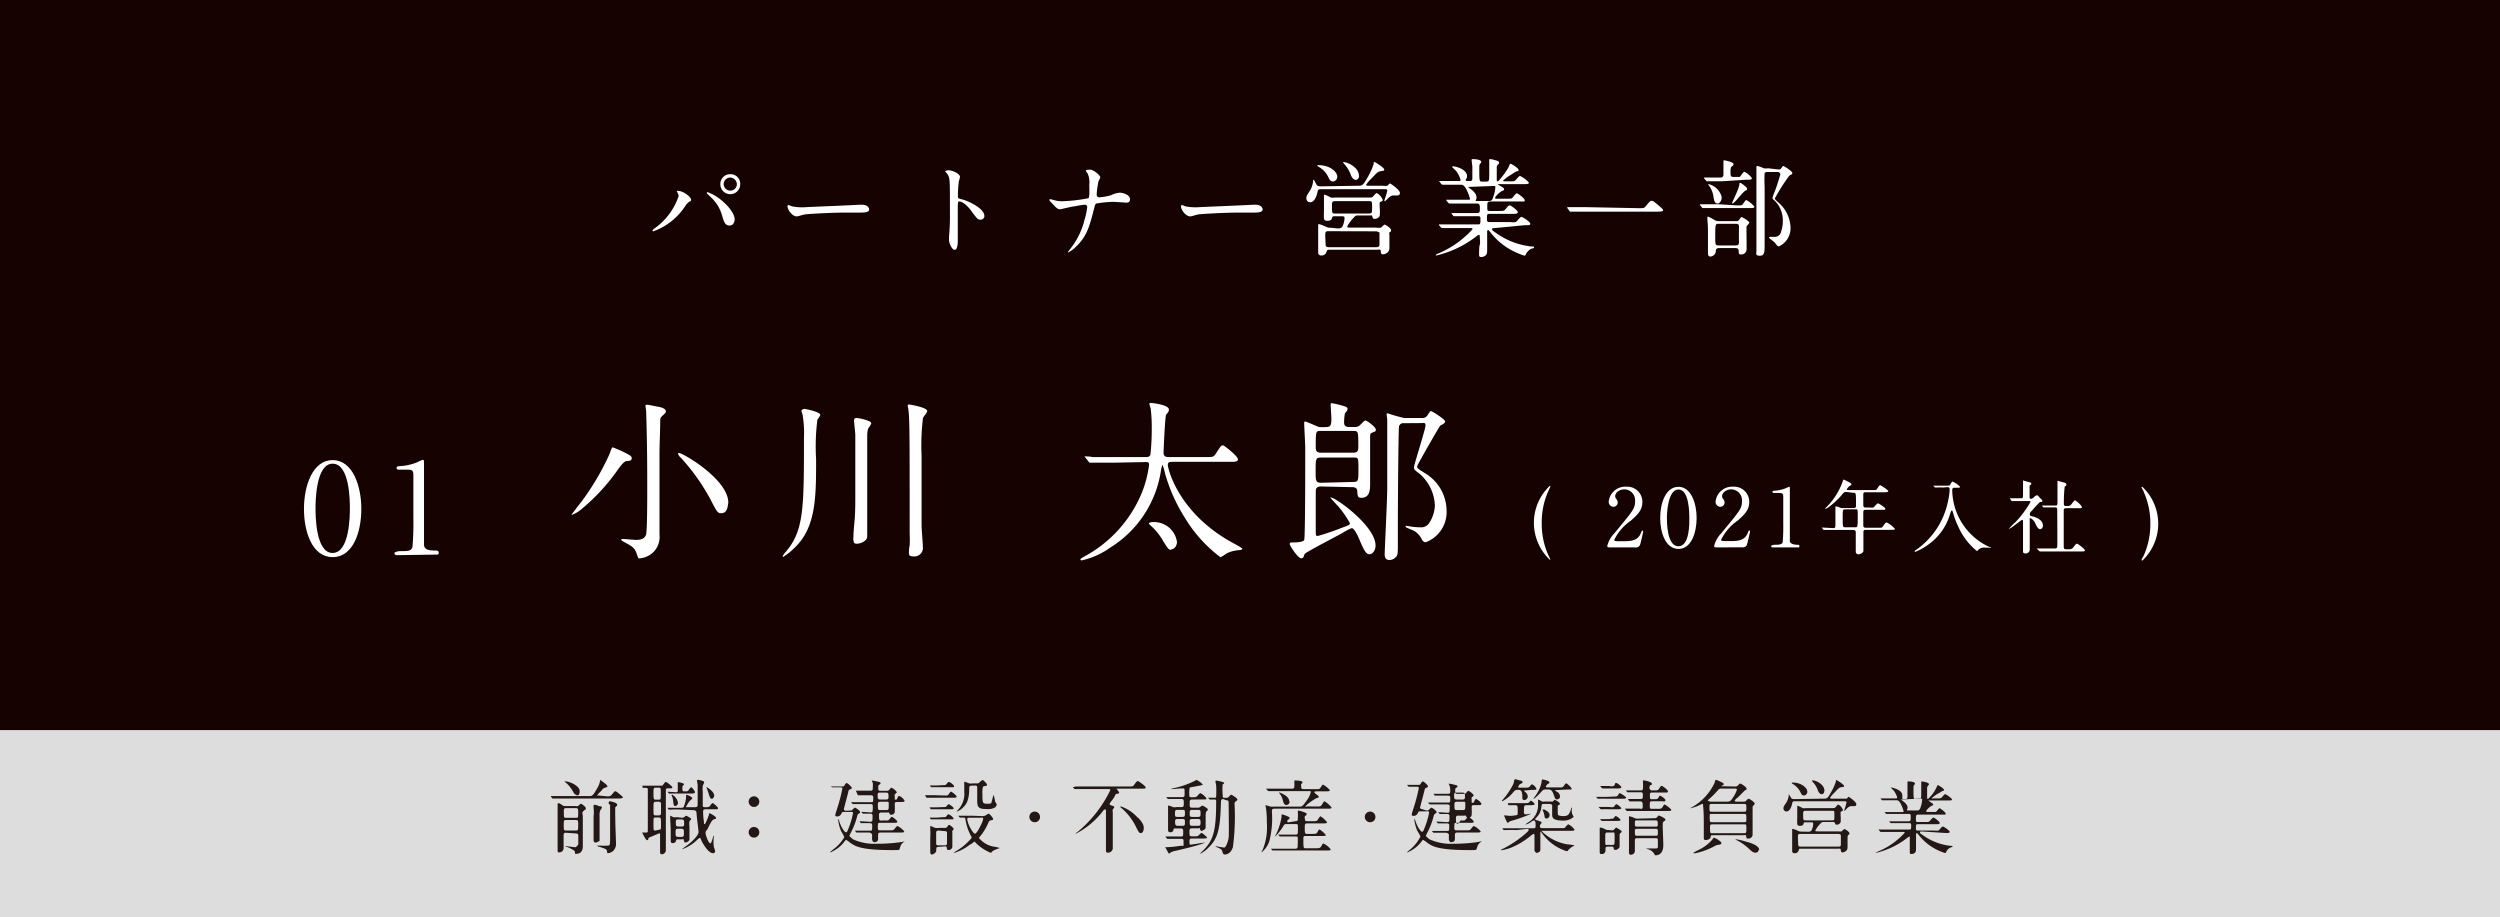 <svg xmlns="http://www.w3.org/2000/svg" viewBox="0 0 216.15 79.29"><rect x="0" y="0" width="216.15" height="79.29" fill="#808080" stroke="none"/><defs><style>.cls-1{fill:#150201;}.cls-2{fill:#ddd;}.cls-3{fill:#fff;}.cls-4{fill:#231815;}</style></defs><g id="レイヤー_2" data-name="レイヤー 2"><g id="レイアウト"><rect class="cls-1" width="216.15" height="63.13"/><rect class="cls-2" y="63.13" width="216.15" height="16.16"/><path class="cls-3" d="M58.58,16.68c0-.08-.06-.1-.06-.13s0-.05.08-.05c.48,0,1.15.53,1.15.76,0,.08,0,.11-.17.19a1.35,1.35,0,0,0-.37.42A5.54,5.54,0,0,1,56.49,20a.08.08,0,0,1-.08-.06s0-.07.26-.25a5.61,5.61,0,0,0,2-2.72A.42.42,0,0,0,58.58,16.68Zm2.59-.07a3.91,3.91,0,0,1,.9.47c.64.44,1.45,1.29,1.45,1.89,0,.14-.07.53-.45.53s-.48-.33-.62-.8a3.39,3.39,0,0,0-.94-1.6c-.06-.06-.4-.38-.4-.4S61.12,16.61,61.17,16.61ZM64,15.93a.86.86,0,1,1-1.72,0,.85.85,0,0,1,.87-.87A.83.83,0,0,1,64,15.93Zm-1.43,0a.57.57,0,0,0,.59.55.56.56,0,0,0,.55-.56.6.6,0,0,0-.58-.57A.58.58,0,0,0,62.57,16Z"/><path class="cls-3" d="M74.32,17.7h.2c.55,0,.63.34.63.4,0,.25-.37.28-.75.28l-1.29,0c-1.24,0-3.3.12-3.52.16s-.59.17-.7.17c-.39,0-.8-.56-.8-.87,0,0,0-.11.07-.11s.26.1.31.11a4.56,4.56,0,0,0,1.09.08C69.86,17.89,73,17.78,74.32,17.7Z"/><path class="cls-3" d="M82,14.72c.33,0,1,.29,1,.58a2.66,2.66,0,0,1-.1.38,10.36,10.36,0,0,0-.08,1.25c0,.2,0,.22.29.29.55.12,2,.78,2,1.46a.31.31,0,0,1-.33.31c-.22,0-.25,0-.85-.82-.25-.33-.68-.75-1-.75-.09,0-.12,0-.12.66,0,1,0,1.43,0,2.24,0,.1,0,.33,0,.46s0,.82-.26.82-.5-.61-.5-.84c0,0,0-.23,0-.27a19.26,19.26,0,0,0,.08-2.08c0-2.58,0-2.87-.11-3.15a1,1,0,0,0-.3-.42l0,0C81.76,14.72,82,14.72,82,14.72Z"/><path class="cls-3" d="M93.78,17.7a7,7,0,0,0-.86.14c-.2,0-1.19.25-1.22.25-.22,0-.27,0-.72-.49-.23-.23-.25-.26-.25-.32a.06.06,0,0,1,.06-.06,2.83,2.83,0,0,1,.37.09,2.38,2.38,0,0,0,.68.09,14.11,14.11,0,0,0,2.2-.25c.11,0,.12-.13.14-.31s0-.67,0-.9a1.82,1.82,0,0,0-.14-.93,1.07,1.07,0,0,1-.16-.27c0-.07.3-.07.39-.07.27,0,.86.48.86.67a2,2,0,0,1-.15.33,6.82,6.82,0,0,0-.16,1.13c0,.17.06.26.24.26a5,5,0,0,0,1-.18,1.93,1.93,0,0,1,.76-.22c.24,0,.88.16.88.57s-.47.27-.63.27l-.8-.05a9.83,9.83,0,0,0-1.44.14c-.1,0-.16.11-.21.35-.42,1.64-.64,2.5-1.62,3.42a2.54,2.54,0,0,1-.67.48,0,0,0,0,1,0-.05s.28-.36.45-.6a6.52,6.52,0,0,0,1-2.23A5.78,5.78,0,0,0,94,17.91C94,17.78,93.93,17.7,93.78,17.7Z"/><path class="cls-3" d="M108.34,17.7h.2c.55,0,.63.34.63.4,0,.25-.37.28-.75.28l-1.29,0c-1.24,0-3.3.12-3.52.16s-.59.17-.7.17c-.39,0-.8-.56-.8-.87,0,0,0-.11.07-.11s.26.1.31.11a4.56,4.56,0,0,0,1.09.08C103.88,17.89,107,17.78,108.34,17.7Z"/><path class="cls-3" d="M117.37,16.06c.4,0,.46,0,.86-.7a6.18,6.18,0,0,0,.54-1.19c0-.15,0-.17.06-.17s.85.51.85.65-.07.1-.29.15-.23,0-.78.6a2.88,2.88,0,0,0-.49.57c0,.09.08.09.23.09h1.21a1.35,1.35,0,0,0,.39,0s.19-.2.23-.2.86.55.86.83a.21.21,0,0,1-.24.21l-.28,0c-.13,0-.28,0-.58.32-.15.15-.18.17-.24.17s0,0,0-.06.24-.7.24-.84-.05-.13-.33-.13h-5.28c-.33,0-.37,0-.42.24-.12.61-.39.89-.62.89a.33.33,0,0,1-.34-.36c0-.13,0-.18.31-.65a1.9,1.9,0,0,0,.27-.82c0-.08,0-.11.05-.11s.22.39.27.45.09.11.42.11Zm-1.73,3.69c.2,0,.34,0,.45-.21a2,2,0,0,0,.16-.68c0-.16-.07-.16-.3-.16h-.54c-.19,0-.2,0-.26.2s-.34.19-.4.19-.26,0-.28-.2,0-.57,0-.68,0-.71,0-1c0,0,0-.24,0-.28s0-.1.07-.1a4.22,4.22,0,0,1,.53.25,1,1,0,0,0,.33,0h2.8c.38,0,.41,0,.48-.06s.27-.33.35-.33a1.12,1.12,0,0,1,.52.59c0,.07,0,.1-.16.16s-.1.11-.1.52a3.71,3.71,0,0,1,0,.7.45.45,0,0,1-.42.26c-.14,0-.16,0-.21-.18s-.12-.11-.21-.11h-1a.39.39,0,0,0-.38.16,3.23,3.23,0,0,0-.59.79c0,.1.12.1.25.1h2.25a1.52,1.52,0,0,0,.43,0s.25-.26.31-.26.55.3.55.47,0,.1-.14.2a.47.47,0,0,0,0,.24c0,.14,0,.86,0,1s0,.34-.13.46a.64.64,0,0,1-.42.2c-.18,0-.19-.11-.2-.29s-.14-.11-.23-.11h-4.23c-.16,0-.19.06-.23.19a.44.44,0,0,1-.45.31.25.25,0,0,1-.27-.29c0-.06,0-1.17,0-1.39s0-.76,0-.9,0-.13.08-.13a3,3,0,0,1,.6.23.75.75,0,0,0,.41.08ZM114,14.28c1,0,1.62.58,1.62,1a.4.4,0,0,1-.39.41c-.2,0-.29-.19-.37-.35a2,2,0,0,0-.77-.87c-.19-.12-.21-.13-.19-.17S113.94,14.28,114,14.28Zm.86,5.71c-.11,0-.19,0-.25.09s0,.86,0,1,0,.29.26.29H119c.24,0,.27-.11.27-.26s0-1,0-1S119.09,20,119,20Zm.59-2.6c-.12,0-.29,0-.29.26,0,.81,0,.81.27.81h2.93c.27,0,.27-.07.27-.56s0-.51-.29-.51Zm2.06-2.21c0,.23-.13.37-.31.37s-.35-.26-.4-.41a2.8,2.8,0,0,0-.55-.93.77.77,0,0,1-.14-.19s.06,0,.08,0C116.46,14,117.49,14.46,117.49,15.18Z"/><path class="cls-3" d="M129.24,19.72c-.13,0-.23,0-.23.09s0,.1.32.32a6.46,6.46,0,0,0,3.06,1.18c.21,0,.24,0,.24.08s0,.07-.19.1a1,1,0,0,0-.49.45.35.35,0,0,1-.11.17,2.08,2.08,0,0,1-.44-.15,5.79,5.79,0,0,1-2.48-1.8c-.21-.25-.22-.27-.26-.27s-.08.08-.08.11,0,.31,0,.36,0,1,0,1.19,0,.39-.09.49a.56.56,0,0,1-.41.18c-.11,0-.2,0-.2-.22,0,0,0-.69.06-.83s0-.52,0-.76c0,0,0-.11-.08-.11a.8.8,0,0,0-.21.13,9,9,0,0,1-3.46,1.66s-.06,0-.06-.05a.72.72,0,0,1,.19-.11,8.32,8.32,0,0,0,3-2.12c0-.09-.09-.09-.16-.09H126c-.3,0-.86,0-1.09,0l-.25,0s0,0-.08-.06l-.17-.2,0-.06s0,0,0,0l.4,0,1.24,0h1.77c.18,0,.18-.08.18-.51,0-.1,0-.2-.22-.2H126l-.24,0s0,0-.08,0l-.18-.22s0,0,0-.05,0,0,0,0l.39,0,1.24,0h.56c.26,0,.26-.1.26-.44,0-.19,0-.38-.23-.38h-1.09c-.21,0-.83,0-1.14,0l-.19,0s0,0-.08-.06l-.17-.21,0-.06s0,0,0,0l.39,0c.27,0,.73,0,1.24,0H127s.1,0,.1-.07a3.68,3.68,0,0,0-.37-.92c-.18-.3-.3-.31-.47-.31h-.22c-.36,0-1,0-1.14,0l-.2,0s0,0-.07-.05l-.18-.21,0-.06s0,0,0,0l.4,0c.26,0,.73,0,1.24,0,.14,0,.19,0,.19-.11a2.44,2.44,0,0,0-.36-.73c-.05-.06-.37-.36-.37-.36a.09.09,0,0,1,.09-.07c.23,0,1.2.26,1.2.85a.48.48,0,0,1-.06.22c-.05.08-.05.09-.05.13s.07.07.1.07h.27c.2,0,.2-.16.2-.24s0-.8,0-1c0-.08-.06-.46-.06-.55s0-.1.09-.1.74,0,.74.25a.28.28,0,0,1-.09.14c-.06.07-.08.15-.08.35,0,1.2,0,1.2.27,1.2h.33c.26,0,.26-.07.26-.77,0-.25,0-.7,0-.86a1.36,1.36,0,0,1,0-.2c0-.07,0-.12.08-.12a4,4,0,0,1,.63.16c.05,0,.14.08.14.16s0,.06-.1.16a.38.38,0,0,0-.1.32c0,.51,0,.56,0,1,0,.06,0,.13.09.13s.81-.94.95-1.27.11-.25.16-.25.68.36.68.53,0,.06-.21.14a3.44,3.44,0,0,0-.36.23,4,4,0,0,0-.78.57s.07.05.11.05h.44c.34,0,.43,0,.52-.08s.33-.39.41-.39a2.37,2.37,0,0,1,.77.58c0,.13-.18.13-.48.13H129.6s-.09,0-.09,0,0,.05.19.15.34.19.34.28,0,.09-.17.16-.6.47-.6.59.11.08.17.08h.81c.37,0,.42,0,.49-.06s.31-.41.4-.41.69.45.69.6-.05.11-.46.11h-2.51c-.27,0-.27.11-.27.46s0,.36.25.36h.75c.39,0,.44,0,.56-.14.26-.31.29-.34.39-.34s.69.44.69.58-.16.15-.45.15h-2c-.22,0-.22.07-.22.48,0,.11,0,.23.21.23h1.83a1.52,1.52,0,0,0,.44,0c.08,0,.39-.45.5-.45s.77.44.77.59-.18.13-.48.13ZM127,16.16s-.08,0-.08,0,.16.14.19.15c.44.32.55.56.55.76a.56.56,0,0,1-.06.23.19.19,0,0,0,0,.08s.06,0,.1,0h1c.26,0,.32-.07.41-.37a2.94,2.94,0,0,0,.18-.82c0-.09,0-.11-.19-.11Z"/><path class="cls-3" d="M141.7,18c.41,0,.45,0,.58-.15.36-.45.4-.49.52-.49s.14,0,.77.55c.15.13.22.19.22.26s0,.13-.5.13H137.1c-.76,0-1,0-1.13,0l-.19,0s-.06,0-.08-.06l-.19-.25s0-.06,0-.08,0,0,0,0l.38,0c.28,0,1,0,1.25,0Z"/><path class="cls-3" d="M150.17,17.76c.4,0,.45,0,.54-.14.2-.29.22-.32.28-.32a2.4,2.4,0,0,1,.7.57c0,.12-.17.12-.49.12h-2.65c-.79,0-1.05,0-1.14,0l-.19,0s-.05,0-.08-.07l-.17-.2s0-.05,0-.06a0,0,0,0,1,0,0l.4,0c.44,0,.81,0,1.23,0Zm-1.26-2.09c-.78,0-1,0-1.14,0h-.19s-.05,0-.08-.06l-.17-.2,0-.06s0,0,0,0l.41,0,1,0c.25,0,.27-.15.27-.28v-1c0-.19,0-.21.06-.21s.81.15.81.32-.17.22-.2.25a1,1,0,0,0-.06.39c0,.37,0,.48.28.48h.24c.27,0,.3,0,.35-.08s.26-.37.33-.37a1.77,1.77,0,0,1,.65.55c0,.14-.16.14-.48.14Zm1.21,3.45a.25.25,0,0,0,.25-.12c.15-.21.16-.23.22-.23s.65.36.65.47-.21.27-.23.33,0,1.29,0,1.42,0,.46,0,.54a.45.45,0,0,1-.49.47c-.16,0-.19-.08-.19-.21s0-.34-.25-.34h-1.45c-.25,0-.27.13-.28.24a.49.49,0,0,1-.49.49c-.19,0-.19-.24-.19-.29,0-.21,0-1.13,0-1.31,0-.8,0-1.09-.05-1.62,0,0,0-.15,0-.18s0-.05.07-.05a5.15,5.15,0,0,1,.61.33.88.88,0,0,0,.28.06Zm-1.63-1.52c-.21,0-.29-.22-.34-.58a2.13,2.13,0,0,0-.34-.9l-.14-.2s0,0,.06,0A1.56,1.56,0,0,1,148.85,17C148.89,17.28,148.71,17.6,148.49,17.6Zm.09,1.75c-.27,0-.28.06-.28,1.08,0,.74,0,.79.3.79h1.49c.27,0,.27-.19.26-.37s0-1,0-1.19,0-.31-.27-.31Zm2.47-3c0,.05,0,.08-.11.12s-.25.19-.76.78c-.09.1-.31.35-.42.35s0,0,0-.05.34-.76.4-.92a4.26,4.26,0,0,0,.23-.66c0-.15,0-.16.09-.16a1.89,1.89,0,0,1,.31.21C151,16.21,151.05,16.24,151.05,16.34Zm2.69-1.7c.16,0,.2,0,.28-.12s.13-.18.17-.18.77.45.77.59,0,.1-.25.24a15.93,15.93,0,0,0-1.27,2,2.16,2.16,0,0,0,.37.37,3,3,0,0,1,1,2.11,1.73,1.73,0,0,1-1,1.64c-.1,0-.12,0-.36-.32-.07-.08-.5-.39-.5-.43s.06-.07.12-.07l.36,0A.56.56,0,0,0,154,20a2.54,2.54,0,0,0,.14-.84,2.38,2.38,0,0,0-.68-1.79c-.19-.16-.21-.18-.21-.26s.26-.72.31-.86.37-1.13.37-1.19-.09-.19-.23-.19h-.88a.28.28,0,0,0-.25.1,11.35,11.35,0,0,0,0,1.21c0,.78,0,4.23,0,4.93s0,1-.42,1-.29-.24-.29-.35,0-.95,0-1.07c0-.51,0-3.11,0-3.61,0-.25,0-1.22,0-1.56,0-.18,0-.6,0-.8,0,0,0-.24,0-.28s0-.09.1-.09a3.05,3.05,0,0,1,.53.2,1.23,1.23,0,0,0,.38,0Z"/><path class="cls-3" d="M28.76,48.17C27,48.17,26.28,46,26.28,44s.75-4.22,2.48-4.22S31.24,42,31.24,44,30.53,48.17,28.76,48.17Zm0-8.08c-1.46,0-1.48,3.3-1.48,3.86s0,3.87,1.48,3.86,1.49-3.28,1.49-3.86S30.25,40.09,28.76,40.09Z"/><path class="cls-3" d="M34.35,48c-.24,0-.25-.14-.25-.18s.16-.17.56-.17c.59,0,.88,0,1-.34a24.38,24.38,0,0,0,.08-2.51c0-.53,0-3.09,0-3.68s-.15-.51-1.07-.51c-.27,0-.38,0-.38-.15s.11-.15.45-.17A4.87,4.87,0,0,0,36,40a5.05,5.05,0,0,1,.53-.24c.13,0,.13,0,.13.53,0,.3,0,1.71,0,2,0,.51,0,4.74,0,4.86.07.31.23.45,1,.45.1,0,.27,0,.27.2s-.18.15-.28.15Z"/><path class="cls-3" d="M54.23,39.86c-.21,0-.36.15-.75.66A17.21,17.21,0,0,1,50.3,44a2.74,2.74,0,0,1-.84.51s-.06,0-.06,0,.76-1,.9-1.17a22,22,0,0,0,2.4-4.09c.19-.51.21-.57.28-.57a9.86,9.86,0,0,1,1.43.66c.18.1.25.25.19.37S54.5,39.83,54.23,39.86Zm3.34-4.29c0,.12-.06.16-.28.36s-.2.24-.21.6c0,.88-.06,1.8-.06,2.7,0,1.32,0,6.49,0,7a1.85,1.85,0,0,1-.69,1.65,2,2,0,0,1-1.06.4c-.08,0-.08,0-.24-.45s-.33-.57-1-.93c-.18-.1-.32-.18-.32-.24s.09-.06.17-.06,1,.08,1.12.08c.35,0,.74-.06.86-.47s.1-4.18.1-4.84c0-2.69-.06-4.67-.09-5.75,0-.09-.06-.46-.06-.55S55.91,35,56,35s.6.11.75.14C57.11,35.19,57.57,35.3,57.57,35.57Zm4.82,8.8c-.33,0-.35,0-1-1.26a17.79,17.79,0,0,0-2.5-3.51.87.87,0,0,1-.27-.37c0-.06.06-.06.09-.06.34,0,4.26,2.28,4.26,4.29C62.93,43.62,62.93,44.37,62.39,44.37Z"/><path class="cls-3" d="M70.92,35.87c0,.09-.22.36-.25.43a18.36,18.36,0,0,0-.11,3.41c0,3.19,0,5.82-1.78,7.57a5.48,5.48,0,0,1-1.1.89s0-.05,0-.06,0-.12.27-.41c1.56-1.84,1.56-3.76,1.56-9.87A8.84,8.84,0,0,0,69.41,36c0-.17-.12-.41-.12-.48s.16-.17.25-.17S70.92,35.61,70.92,35.87ZM73.79,46.4c0-.36.06-1,.1-1.43.06-.63.06-1.65.06-1.92,0-3.9,0-4.33,0-5.44,0-.15-.11-1.16-.11-1.22,0-.24.11-.25.24-.25a3.86,3.86,0,0,1,1.07.28.25.25,0,0,1,.18.2,2.8,2.8,0,0,1-.27.43,2.35,2.35,0,0,0-.08.65v4.39c0,1,0,2.72,0,3.38,0,.1,0,.58,0,.67,0,.29,0,.45-.15.57a1.19,1.19,0,0,1-.72.3c-.07,0-.22,0-.27-.09A1,1,0,0,1,73.79,46.4Zm4.8,1.26a3,3,0,0,1,.06-.51,9.49,9.49,0,0,0,0-1c0-9.3,0-10.31-.16-11a.3.3,0,0,1,0-.12c0-.06.08-.06.11-.06s1.57.25,1.57.57c0,.12-.34.51-.37.6a19.6,19.6,0,0,0-.12,3.27c0,4.32,0,5.13,0,6.06,0,.28.11,1.54.11,1.8a.74.74,0,0,1-.78.84,1.13,1.13,0,0,1-.36-.06A.63.63,0,0,1,78.59,47.66Z"/><path class="cls-3" d="M96.45,40c-1.41,0-1.74,0-1.89,0l-.31,0c-.06,0-.08,0-.14-.1l-.28-.35c-.06-.06-.06-.07-.06-.09s0,0,0,0,.57,0,.66.06c.74,0,1.35,0,2.06,0h2.58c.1,0,.37,0,.4-.25a20,20,0,0,0,.11-2.19,13.54,13.54,0,0,0-.08-1.67c0-.07-.12-.42-.12-.49s0-.08.14-.08,1.54.17,1.54.56c0,.13,0,.18-.24.46-.09.12-.22,3.21-.22,3.29,0,.24.13.37.43.37h3.18c.63,0,.71,0,.89-.27.07-.1.37-.58.46-.67a.25.25,0,0,1,.17-.08c.12,0,1.3.95,1.3,1.2s-.27.23-.81.23h-4.84c-.21,0-.41,0-.41.27s.87,4.21,5.75,6.81c.18.09.69.37.69.45s-.14.09-.41.12a2.61,2.61,0,0,0-1,.3,2.73,2.73,0,0,1-.48.3,12.09,12.09,0,0,1-3.1-3.45,14.5,14.5,0,0,1-1.7-3.83,4,4,0,0,0-.21-.72,2.09,2.09,0,0,0-.13.48A9.48,9.48,0,0,1,96,47.34a6.81,6.81,0,0,1-2.46,1.11s-.13,0-.13-.07.09-.12.33-.26a11,11,0,0,0,5-5.56,9.68,9.68,0,0,0,.61-2.37c0-.24-.15-.24-.27-.24Zm4.82,7.54c-.21,0-.3-.1-.72-.79a5.31,5.31,0,0,0-1.13-1.37s-.09-.09-.09-.13.15-.11.35-.11a2,2,0,0,1,2.08,1.71C101.76,47.19,101.54,47.49,101.27,47.49Z"/><path class="cls-3" d="M114.21,42.06c-.45,0-.45.27-.45.51v3.2c0,.51,0,.57.18.57a21.16,21.16,0,0,0,2-.68c.69-.25.77-.28.77-.43a8.94,8.94,0,0,0-.86-1.28c-.12-.15-.82-.88-.82-.93s0,0,.07,0c.36,0,3.83,2.44,3.83,4.15,0,.42-.26.75-.53.75s-.45-.28-.84-1.21c-.1-.26-.46-1.05-.69-1.05a5.69,5.69,0,0,0-.85.45c-.51.28-3.11,1.63-3.2,1.77s-.1.27-.13.3a.23.23,0,0,1-.18.09c-.3,0-1-1.1-1-1.23s.07-.14.25-.14.9,0,1-.21.09-7.21.09-8c0-.35-.09-1.82-.09-2.13,0-.08,0-.11.1-.11s1,.41,1.17.47a4.18,4.18,0,0,0,.68,0c.39,0,.4-.29.4-.78,0-.17-.06-.95-.06-1.11s0-.17.11-.17a7.75,7.75,0,0,1,1.06.26c.2.06.29.12.29.25s-.2.32-.23.38a4.54,4.54,0,0,0-.07.75c0,.15,0,.42.43.42h.5a.62.62,0,0,0,.51-.23c.3-.3.33-.33.43-.33s.87.56.87.77,0,.13-.36.3c-.13.07-.13.16-.13.43,0,.51,0,2.12,0,2.55s0,.93,0,1.4,0,1.23-.75,1.23c-.31,0-.33-.12-.36-.57,0-.26-.19-.35-.43-.35Zm2.78-.39c.46,0,.46-.1.46-1.11s0-1-.46-1h-2.76c-.48,0-.48.1-.48,1.18,0,.8,0,1,.46,1Zm0-2.53c.33,0,.45-.12.45-.47,0-1.39,0-1.41-.44-1.41h-2.8c-.44,0-.44,0-.44,1.4,0,.3.06.48.47.48Zm4.39-2.55a.37.37,0,0,0-.42.28c-.06.32-.1,7.19-.1,7.91,0,.33,0,1.81,0,2.11,0,1,0,1.11-.21,1.31a.77.77,0,0,1-.51.22c-.29,0-.42-.19-.42-.46,0-.45.22-4.77.22-5.67s0-5.13,0-6c0-.07-.05-.39-.05-.46s0-.09.11-.09a12.37,12.37,0,0,0,1.41.4h1.51a.52.52,0,0,0,.54-.3c.18-.27.2-.3.27-.3s1.22.71,1.22.9-.41.32-.45.39-.35.54-1.59,2.75c-.33.6-.38.67-.38.78s.06.16.62.52a3.81,3.81,0,0,1,1.92,3.21,2.79,2.79,0,0,1-1.79,2.79c-.22,0-.31-.16-.4-.34a1.59,1.59,0,0,0-.86-.75c-.43-.18-.49-.2-.49-.26a.06.06,0,0,1,.07-.07l.42.07a5.67,5.67,0,0,0,.75.06.84.84,0,0,0,.78-.34,3,3,0,0,0,.51-1.56A3.84,3.84,0,0,0,122.78,41c-.47-.36-.53-.4-.53-.6s1-3.31,1-3.61-.18-.21-.34-.21Z"/><path class="cls-3" d="M133.87,48a4.18,4.18,0,0,1,.18.39.06.06,0,0,1-.06,0,4.4,4.4,0,0,1,0-6.38.06.06,0,0,1,.06.06l-.18.39a6.47,6.47,0,0,0-.57,2.74A6.56,6.56,0,0,0,133.87,48Z"/><path class="cls-3" d="M139.16,47.33s-.2,0-.2-.11a2.36,2.36,0,0,1,.61-1.1c1.65-2,1.8-2.15,1.8-2.81a.94.94,0,0,0-.93-1c-.43,0-.79.29-.79.59a.36.36,0,0,0,.07.21.57.57,0,0,1,.15.33.38.38,0,0,1-.38.38.43.43,0,0,1-.4-.47,1.44,1.44,0,0,1,1.51-1.27A1.31,1.31,0,0,1,142,43.4c0,.73-.44,1.12-1,1.62a4.31,4.31,0,0,0-1.44,1.67c0,.1.23.1.26.1h.72c.71,0,1.11-.19,1.31-.65.11-.26.11-.27.15-.27s.07.08.07.1-.22,1-.26,1.1a.37.37,0,0,1-.42.26Z"/><path class="cls-3" d="M145.12,47.46c-1.11,0-1.58-1.39-1.58-2.68s.48-2.69,1.58-2.69,1.57,1.45,1.57,2.69S146.25,47.46,145.12,47.46Zm0-5.14c-.93,0-1,2.1-1,2.46s0,2.46,1,2.45.94-2.09.94-2.45S146.06,42.32,145.12,42.32Z"/><path class="cls-3" d="M148.4,47.33s-.2,0-.2-.11a2.36,2.36,0,0,1,.61-1.1c1.65-2,1.8-2.15,1.8-2.81a.94.94,0,0,0-.93-1c-.42,0-.79.29-.79.59a.36.36,0,0,0,.07.21.57.57,0,0,1,.15.33.38.38,0,0,1-.38.38.43.43,0,0,1-.4-.47,1.44,1.44,0,0,1,1.51-1.27,1.31,1.31,0,0,1,1.4,1.31c0,.73-.44,1.12-1,1.62a4.31,4.31,0,0,0-1.44,1.67c0,.1.23.1.26.1h.72c.71,0,1.11-.19,1.31-.65.11-.26.11-.27.15-.27s.07.08.07.1-.22,1-.26,1.1a.37.37,0,0,1-.42.26Z"/><path class="cls-3" d="M153.29,47.33c-.15,0-.16-.09-.16-.12s.11-.11.36-.11.56,0,.64-.21a15.86,15.86,0,0,0,.05-1.6c0-.34,0-2,0-2.34s-.1-.33-.69-.33c-.17,0-.24,0-.24-.09s.07-.1.29-.11a3.31,3.31,0,0,0,.79-.18,3.68,3.68,0,0,1,.35-.15c.07,0,.07,0,.07.33s0,1.1,0,1.31,0,3,0,3.08.14.29.66.29c.07,0,.17,0,.17.13s-.11.1-.17.1Z"/><path class="cls-3" d="M159.67,42.54c-.22,0-.23,0-.43.25-.37.45-1.21,1.21-1.46,1.21,0,0,0,0,0,0a1.64,1.64,0,0,1,.23-.25,5.89,5.89,0,0,0,1.3-2.1s.06-.19.08-.19.69.3.69.4-.2.17-.23.21-.17.18-.17.25,0,.05.19.05h2c.32,0,.35,0,.4-.07s.21-.35.28-.35.71.42.71.51-.14.1-.38.1h-1.57c-.1,0-.19,0-.21.16v.93c0,.22.09.23.25.23h.27a1.34,1.34,0,0,0,.34,0c.07,0,.31-.36.4-.36s.65.37.65.47-.09.09-.38.09h-1.28c-.19,0-.25,0-.25.26s0,.81,0,1.07c0,.09,0,.22.22.22h1.14c.24,0,.26,0,.38-.18s.21-.28.28-.28a2.3,2.3,0,0,1,.72.56c0,.06-.07.08-.37.08h-2.15c-.18,0-.21.07-.21.23v.61c0,.13,0,.74,0,.88s0,.19-.07.24a.61.61,0,0,1-.37.16.23.23,0,0,1-.22-.21c0-.1,0-.58,0-.69s0-.83,0-1-.11-.21-.21-.21h-1.51c-.17,0-.64,0-.89,0l-.14,0s-.05,0-.07-.05l-.13-.16,0,0s0,0,0,0l1,.05c.19,0,.19-.05.19-.47,0-.2,0-1.26,0-1.29s0-.12,0-.12a1,1,0,0,1,.34.09.72.72,0,0,0,.33.06h.9c.2,0,.21-.1.21-.22,0-1.1,0-1.1-.21-1.1Zm-.12,1.5c-.21,0-.23,0-.23.63,0,.92,0,.92.24.92h.82c.22,0,.24,0,.24-.83s0-.72-.23-.72Z"/><path class="cls-3" d="M168,42.15a5.64,5.64,0,0,0-.57,0l-.13,0s0,0,0,0l-.16-.16a.08.08,0,0,1,0,0h0l.18,0c.19,0,.53,0,.69,0h.31c.21,0,.24,0,.29-.09.15-.24.16-.26.21-.26a2,2,0,0,1,.65.45c0,.08-.11.08-.25.08H169c-.07,0-.21,0-.21.19A5.49,5.49,0,0,0,172,47.29c.11,0,.12,0,.12.06s0,0-.07,0l-.39,0a.76.76,0,0,0-.6.17c0,.05-.11.12-.14.12a5.63,5.63,0,0,1-1.63-2.16,6.48,6.48,0,0,1-.42-1.12c-.06-.22-.08-.22-.12-.22s-.06,0-.21.5a4.88,4.88,0,0,1-1.87,2.48,4.82,4.82,0,0,1-1.12.61s0,0,0-.06,0-.05.26-.23a6.73,6.73,0,0,0,2.58-3.95,6.12,6.12,0,0,0,.18-1.19c0-.18-.14-.18-.21-.18Z"/><path class="cls-3" d="M173.79,43.13s0,0,0-.05h0l.93,0c.19,0,.19,0,.19-.52,0-.1,0-.52,0-.78,0,0,0-.2,0-.24h0s.57.16.63.18.08,0,.08.1-.13.14-.14.16,0,.1,0,.4V43c0,.1,0,.12.11.12a.26.26,0,0,0,.17-.05s.25-.24.32-.24a.11.11,0,0,1,.09,0c.09.08.24.26.26.27s.16.16.16.2a.13.13,0,0,1-.07.1l-.14,0a7.45,7.45,0,0,0-.65.7c-.21.21-.23.23-.23.36s.06.16.23.19.9.25.9.78c0,.22-.12.32-.25.32s-.24-.14-.42-.51c0-.08-.28-.43-.41-.43s-.06.1-.06.18V46.9c0,.09,0,.52,0,.62a.34.34,0,0,1-.37.33c-.17,0-.21-.08-.21-.17s0-.4,0-.47c0-.52,0-1.25,0-2.08,0-.07,0-.19-.07-.19s-1,.79-1.16.79c0,0,0,0,0,0a5.83,5.83,0,0,1,.61-.62,8.84,8.84,0,0,0,1.27-1.72c0-.06-.05-.07-.11-.07H175l-.82,0H174a.08.08,0,0,1-.07,0Zm2.29,4.29,0,0a0,0,0,0,1,0,0l.31,0,1,0h.27c.07,0,.19,0,.21-.15s0-2.82,0-3.19c0-.07,0-.21-.16-.21s-.58,0-.83,0h-.15s0,0-.06,0l-.13-.16,0,0s0,0,0,0l.29,0,.88,0c.17,0,.18-.09.18-.28,0-.65,0-1,0-1.49,0,0,0-.3,0-.36s0,0,.06,0l.5.14c.06,0,.21.06.21.18s-.14.15-.15.19a12.92,12.92,0,0,0-.07,1.45c0,.08,0,.21.17.21.33,0,.37,0,.51-.19s.23-.3.29-.3.59.45.59.58-.15.1-.37.1h-1c-.19,0-.2.1-.2.23,0,.42,0,2.47,0,2.94,0,.26,0,.38.18.38h.26a.44.44,0,0,0,.42-.21c.19-.24.21-.27.29-.27s.68.46.68.57-.15.1-.38.1h-2.48c-.17,0-.64,0-.89,0l-.14,0s0,0-.07-.05Z"/><path class="cls-3" d="M185.35,42.54c0-.06-.19-.37-.19-.39s0-.06.07-.06a4.4,4.4,0,0,1,0,6.38s-.07,0-.07-.06.16-.33.19-.38a6.72,6.72,0,0,0,.57-2.75A6.63,6.63,0,0,0,185.35,42.54Z"/><path class="cls-4" d="M52.48,68.85c.24,0,.29,0,.43-.16s.21-.28.28-.28.18.07.47.33c.12.09.2.17.2.21s-.15.09-.37.09H48.87c-.16,0-.65,0-.89,0h-.15a.07.07,0,0,1-.06,0l-.14-.16s0,0,0-.05,0,0,0,0l.3,0,1,0h2c.26,0,.33,0,.74-.74a1.7,1.7,0,0,0,.21-.58s0-.09,0-.09.63.43.63.54,0,.07-.23.16-.1.06-.36.32a2.81,2.81,0,0,0-.3.34s0,0,.14,0ZM48.94,72a.18.18,0,0,0-.21.13v.58c0,.09,0,.52,0,.62a.38.38,0,0,1-.4.37c-.1,0-.12-.09-.12-.17s0-.58,0-.68c0-.49,0-1.35,0-2.19,0-.39,0-.59,0-.77s0-.3,0-.35,0-.09.08-.09.09,0,.32.16a.35.35,0,0,0,.27.08h.89a.36.36,0,0,0,.21,0s.2-.2.25-.2.42.26.42.39,0,.06-.19.23-.07.21-.07.49,0,2.16,0,2.57c0,.63-.45.65-.56.65a.23.23,0,0,1-.11,0s0-.22-.06-.26a2.63,2.63,0,0,0-.65-.34c-.08,0-.1,0-.1-.06s0,0,.06,0,.64.09.76.09S50,73,50,73v-.68c0-.13,0-.26-.2-.26Zm0-1.1c-.2,0-.2.08-.2.46s0,.45.2.45h.84c.21,0,.21-.07.21-.46s0-.45-.21-.45Zm.84-.19c.21,0,.21,0,.21-.52,0-.22,0-.32-.21-.32h-.83c-.15,0-.2.05-.2.21,0,.63,0,.63.2.63Zm.06-2c-.15,0-.19-.09-.32-.31a2.76,2.76,0,0,0-.56-.7c-.12-.08-.14-.12-.14-.14s0,0,.07,0c.37,0,1.23.39,1.23.84S49.89,68.76,49.82,68.76Zm2,1c.11,0,.2,0,.2.13a1,1,0,0,1-.12.19.85.85,0,0,0-.08.46c0,.32,0,1.71,0,2s0,.22-.12.28a.53.53,0,0,1-.23.08c-.12,0-.17-.1-.17-.22s0-.43,0-.51c0-.39,0-1,0-1.52a3.34,3.34,0,0,0,0-.78s0-.12,0-.17,0-.06.07-.06l.12,0Zm.81-.36s0-.07.06-.07l.08,0c.31.08.57.16.57.29s-.14.19-.16.22,0,1.11,0,1.22c0,.29.06,1.78.06,1.89a.84.84,0,0,1-.18.6.72.72,0,0,1-.49.26c-.09,0-.09,0-.11-.18s-.22-.21-.66-.37c-.15,0-.17-.06-.17-.1s0,0,.06,0l.22,0a3.69,3.69,0,0,0,.58,0c.23,0,.24,0,.24-.81,0-.37,0-2.43,0-2.75C52.63,69.6,52.62,69.43,52.62,69.39Z"/><path class="cls-4" d="M55.54,67.93s0,0,0,0,0,0,0,0l.27,0c.28,0,.55,0,.84,0h.27c.26,0,.28,0,.33,0s.24-.33.31-.33.57.38.57.47,0,.09-.41.09c-.15,0-.15.1-.15.21,0,2,0,3.92,0,4.84v.3a.36.36,0,0,1-.35.35c-.11,0-.15-.06-.15-.23s0-.88,0-1v-.46c0-.08,0-.12-.08-.12l-.86.36a.17.17,0,0,0-.08.12c0,.07,0,.11-.11.11s-.42-.66-.42-.66,0,0,0,0l.19,0h.13c.11,0,.17,0,.17-.15V68.26c0-.11-.06-.14-.16-.14l-.22,0s0,0-.06,0Zm1.17.17c-.21,0-.21.05-.21.5s0,.54.21.54h.21c.21,0,.21,0,.21-.52s0-.52-.21-.52Zm0,1.22c-.21,0-.21.07-.21.62s0,.56.21.56h.23c.21,0,.21-.13.21-.23s0-.78,0-.82a.18.18,0,0,0-.2-.13Zm0,1.36c-.21,0-.21,0-.21.48,0,.58,0,.65.12.65a3.14,3.14,0,0,0,.4-.08c.13,0,.13-.08.13-.43,0-.56,0-.62-.21-.62Zm2-.69A6.14,6.14,0,0,0,58,70h-.12a.07.07,0,0,1-.06,0l-.12-.16s0,0,0,0a0,0,0,0,1,0,0l.27,0c.27,0,.54,0,.84,0h.12c.12,0,.17,0,.23-.21a2.36,2.36,0,0,0,.16-.73c0-.16,0-.18.06-.18s.48.2.48.28-.22.23-.25.28a3.3,3.3,0,0,0-.31.51s0,0,.11,0h.69c.21,0,.22-.1.22-.31,0,0,0-1.63,0-1.64s-.06-.29-.06-.34.06-.08.1-.08a3.37,3.37,0,0,1,.46.12.15.15,0,0,1,.06.12,1.23,1.23,0,0,1-.12.26,2.55,2.55,0,0,0,0,.55c0,.65,0,1.13,0,1.16s0,.16.14.16c.37,0,.4,0,.52-.16s.14-.19.2-.19.46.34.46.44-.09.09-.31.09h-.75c-.09,0-.23,0-.23.19,0,0,0,.48.07.85,0,.21,0,.24.07.24s.31-.63.35-.76,0-.17.08-.17.55.29.55.39,0,.06-.21.14-.47.75-.56.89A.35.35,0,0,0,61,72c0,.21.27.92.41.92s.23-.66.3-.66,0,.06,0,.14a3.59,3.59,0,0,0,0,.76c0,.07.12.35.12.42a.18.18,0,0,1-.18.19c-.35,0-.78-.64-1-1.08-.09-.23-.1-.25-.15-.25a1.21,1.21,0,0,0-.23.18,3.5,3.5,0,0,1-1.25.79,0,0,0,0,1-.05,0s.23-.17.24-.18c.62-.42,1.19-1,1.19-1.31,0,0-.1-.87-.12-1s-.07-.73-.07-.74-.1-.13-.2-.13Zm-1-1.54,0,0s0,0,0,0l.76.05c.13,0,.13-.09.13-.17s0-.24,0-.31,0-.34,0-.39,0,0,.06,0,.48.09.48.17a.2.2,0,0,1-.05.09A.41.41,0,0,0,59,68c0,.38,0,.42.16.42h.11c.14,0,.2,0,.27-.11s.16-.24.23-.24.32.34.32.42-.11.12-.33.12h-1c-.36,0-.61,0-.78,0H57.9a.07.07,0,0,1-.06,0Zm1.21,2.25a.33.33,0,0,0,.26-.07c.09-.09.11-.1.15-.1s.43.21.43.28-.14.16-.15.19a1.86,1.86,0,0,0,0,.48c0,.17,0,.92,0,1.08s-.24.28-.33.28-.12,0-.15-.18-.07-.09-.16-.09H58.6c-.13,0-.14.05-.16.17a.31.31,0,0,1-.28.16c-.15,0-.17-.09-.17-.26s0-.75,0-.88-.05-1-.05-1.16,0-.08,0-.08l.27.13a.78.78,0,0,0,.32,0Zm-.82-2a1,1,0,0,1,.52.7.28.28,0,0,1-.24.29c-.12,0-.14-.1-.18-.42a1.88,1.88,0,0,0-.08-.38c-.06-.12-.07-.14-.06-.16S58.08,68.73,58.11,68.73Zm.57,2.15c-.19,0-.24,0-.24.26s0,.35.24.35h.23c.21,0,.25,0,.25-.26s0-.35-.25-.35Zm0,.8c-.26,0-.26.07-.26.34s0,.37.26.37h.21c.25,0,.25-.07.25-.34s0-.37-.25-.37Zm2.85-2.6c-.12,0-.14-.09-.3-.59l-.15-.41a0,0,0,0,1,0,0c.05,0,.68.38.68.73A.34.34,0,0,1,61.55,69.08Z"/><path class="cls-4" d="M64.73,69.31a.46.46,0,1,1,.46.46A.46.46,0,0,1,64.73,69.31Zm0,2.65a.46.46,0,1,1,.92,0,.46.46,0,0,1-.92,0Z"/><path class="cls-4" d="M73.51,70.08a.22.22,0,0,0,.2-.08c.17-.15.18-.17.22-.17s.43.25.43.38,0,.06-.13.14a.35.35,0,0,0-.11.18A6.34,6.34,0,0,1,73.56,72s-.12.24-.12.27.23.24.32.3a4.5,4.5,0,0,0,2.09.38,13.91,13.91,0,0,0,2.1-.15l.28-.06s0,0,0,0,0,0-.12.08a.81.81,0,0,0-.26.35,2.14,2.14,0,0,1-.09.27c0,.06-.11.06-.61.06-2.69,0-3.19-.33-3.59-.6a3.68,3.68,0,0,0-.39-.28s-.08,0-.18.17a2.85,2.85,0,0,1-1.24.92h0c0-.05.29-.26.34-.31A3.42,3.42,0,0,0,73,72.38a3.06,3.06,0,0,0-.27-.5,3.34,3.34,0,0,1-.26-1s0-.07,0-.07.05,0,.08.15c.16.57.48,1,.59,1s.11-.08.22-.33a6.83,6.83,0,0,0,.39-1.32c0-.1,0-.11-.18-.11H73c-.14,0-.19,0-.23.1s-.16.29-.36.29-.19-.06-.19-.14.26-.83.3-1a12.7,12.7,0,0,0,.31-1.27c0-.08-.06-.11-.13-.11h-.5l-.19,0s0,0-.06,0L71.83,68l0,0s0,0,0,0l1,0c.1,0,.13,0,.19-.11s.13-.19.19-.19.43.32.43.42,0,.06-.15.13-.11.08-.17.32-.36,1.35-.36,1.4.07.13.18.13Zm2.94.85a1.12,1.12,0,0,0,.33,0c.07,0,.26-.31.32-.31s.48.31.48.42-.14.1-.37.1H76.08c-.1,0-.17,0-.17.15a1.8,1.8,0,0,0,0,.42.16.16,0,0,0,.14.08h.84c.32,0,.35,0,.45-.12s.19-.25.26-.25a1.79,1.79,0,0,1,.58.46c0,.1-.14.1-.37.1H76.13c-.2,0-.21.11-.21.24v.35c0,.22-.28.25-.35.25s-.17-.17-.17-.21,0-.37,0-.44-.12-.19-.26-.19h-.89l-.14,0s0,0-.07,0l-.13-.16s0,0,0,0,0,0,0,0l.45,0,.86,0c.19,0,.19,0,.19-.48,0-.16-.11-.17-.22-.17l-.6,0h-.1a.07.07,0,0,1-.06,0L74.31,71a.09.09,0,0,1,0,0s0,0,0,0l.92.05c.21,0,.21-.05.21-.51a.16.16,0,0,0-.18-.19l-.6,0s0,0-.06,0l-.13-.16s0,0,0,0,0,0,0,0l.82.05c.17,0,.17-.06.17-.57,0-.15-.14-.15-.21-.15H73.93l-.15,0s0,0-.06,0l-.14-.16s0,0,0,0,0,0,0,0l.31,0,1,0h.39c.22,0,.22,0,.22-.42,0-.18-.12-.18-.28-.18l-.84,0-.15,0s0,0-.06,0L74,68.36s0,0,0,0,0,0,0,0l.44,0,.83,0c.19,0,.19-.07.19-.3a2.06,2.06,0,0,0,0-.38,1.13,1.13,0,0,1-.09-.2s0,0,0,0a4.12,4.12,0,0,1,.59.12c.07,0,.18.06.18.12s-.19.17-.2.21a1.84,1.84,0,0,0,0,.26c0,.11,0,.18.2.18h.55c.11,0,.12,0,.24-.14s.11-.12.16-.12a1.17,1.17,0,0,1,.46.39s-.16.16-.19.19,0,.06,0,.27,0,.18.09.18.1-.05.17-.2.08-.12.14-.12a1,1,0,0,1,.45.41c0,.11-.13.11-.38.11h-.25c-.22,0-.22.07-.22.23a5.37,5.37,0,0,1,0,.64.29.29,0,0,1-.28.23c-.11,0-.14,0-.19-.12s-.07-.07-.2-.07h-.5a.17.17,0,0,0-.19.15c0,.48,0,.55.19.55Zm-.35-2.4c-.15,0-.22,0-.22.23s0,.37.22.37h.5c.09,0,.22,0,.22-.19,0-.35,0-.41-.22-.41Zm0,.79c-.2,0-.2.12-.2.29,0,.35,0,.43.2.43h.53c.21,0,.21-.09.21-.42s0-.3-.21-.3Z"/><path class="cls-4" d="M81.77,68.78c.16,0,.18,0,.29-.16s.13-.17.18-.17.47.33.47.42-.08.1-.2.1H80.32l-.14,0s0,0-.07,0L80,68.82s0-.06,0-.07,0,0,0,0l.17,0,.47,0Zm-.18,1c.14,0,.19,0,.28-.11s.13-.14.16-.14.42.25.42.35-.08.09-.19.09H80.75l-.22,0s0,0-.06,0l-.1-.17,0,0s0,0,0,0l.14,0,.5,0Zm0,.87c.15,0,.18,0,.25-.1s.14-.15.16-.15a.91.91,0,0,1,.45.36c0,.08-.08.08-.19.08H81.05l-.51,0a.06.06,0,0,1-.06,0l-.1-.15a.1.1,0,0,1,0,0s0,0,0,0l.25,0,.4,0Zm0-2.77c.14,0,.18,0,.27-.12s.13-.15.2-.15.43.26.43.37-.08.08-.19.08H80.69l-.14,0s0,0-.06,0l-.09-.15a.11.11,0,0,1,0,0,0,0,0,0,1,0,0l.22,0,.42,0Zm-.44,5.34c-.2,0-.2.08-.2.31s-.34.36-.38.36-.14-.07-.14-.19,0-1.05,0-1.25a5.85,5.85,0,0,0,0-.78s0-.18,0-.2,0-.07,0-.07.37.16.44.18a1.14,1.14,0,0,0,.29,0h.51a.24.24,0,0,0,.24-.11c.09-.13.11-.15.16-.15s.38.25.38.35,0,0-.11.18a.16.16,0,0,0,0,.12c0,.17,0,1,0,1.23a.31.31,0,0,1-.33.29c-.13,0-.14-.06-.15-.19s-.09-.12-.19-.12Zm0-1.41c-.15,0-.21.06-.21.18s0,.91,0,1a.19.19,0,0,0,.2.1h.52c.22,0,.22-.07.22-.35s0-.63,0-.74-.09-.14-.19-.14Zm3.77-1.25a.6.6,0,0,0,.28-.05,1.91,1.91,0,0,1,.27-.16c.09,0,.39.36.39.46s0,.06-.2.12-.13.09-.37.55a4.71,4.71,0,0,1-.53.81c-.11.13-.12.14-.12.16a2.1,2.1,0,0,0,1.28.75c.08,0,.44.09.52.12s0,0,0,0-.39.14-.46.18a.59.59,0,0,0-.28.23s0,0-.06,0a4.1,4.1,0,0,1-1.23-.81c-.12-.13-.14-.15-.17-.15S84,73,83.89,73a4.11,4.11,0,0,1-1.46.76s0,0,0,0,.13-.11.14-.12a4.89,4.89,0,0,0,1.32-1.06c.06-.06.12-.13.12-.18a.67.67,0,0,0-.06-.12,4.59,4.59,0,0,1-.48-1.44c0-.15-.11-.15-.16-.15l-.25,0a.07.07,0,0,1-.07,0l-.14-.16s0,0,0,0,0,0,0,0l.28,0,1,0ZM84,67.93c-.2,0-.2.1-.2.24,0,1.08-.3,1.4-.48,1.59a1.47,1.47,0,0,1-.62.42s0,0,0,0a2.82,2.82,0,0,1,.2-.24,2,2,0,0,0,.47-1.48c0-.14,0-.37,0-.6,0,0,0-.24,0-.28s0,0,0,0a3.52,3.52,0,0,1,.42.15.6.6,0,0,0,.28,0h.4a.24.24,0,0,0,.19-.06s.24-.23.3-.23.38.32.38.41,0,.06-.06.08L85,68a1.74,1.74,0,0,0-.06.63c0,.77,0,.86.4.86s.35,0,.43-.28a3.89,3.89,0,0,1,.14-.49,3.84,3.84,0,0,1,.13.59,1.49,1.49,0,0,1,.14.24.39.39,0,0,1-.2.29,1.21,1.21,0,0,1-.65.11c-.6,0-.84-.07-.84-.67,0-.16,0-1,0-1.19s-.14-.17-.21-.17Zm-.1,2.77c-.2,0-.27,0-.27.11,0,.39.49,1.27.67,1.27S85,71,85,70.82s-.08-.12-.17-.12Z"/><path class="cls-4" d="M89,70.63a.46.46,0,0,1,.92,0,.45.45,0,0,1-.46.46A.46.46,0,0,1,89,70.63Z"/><path class="cls-4" d="M94,68.22c-.62,0-.82,0-.89,0h-.15s0,0-.06,0l-.14-.16s0,0,0,0,0,0,0,0L93,68c.34,0,.63,0,1,0h3.61c.31,0,.35,0,.46-.16s.23-.31.3-.31.68.43.68.54,0,.12-.43.12H96.53s0,0,0,0,.23.28.23.34,0,.06-.17.1-.1,0-.21.21-.14.22-.43.61c0,0,0,0,0,.07s0,.07.18.13.21.08.21.15-.11.14-.13.17a.71.71,0,0,0,0,.26c0,.7,0,1.71,0,2.39,0,.11,0,.55,0,.64a.41.41,0,0,1-.42.46c-.11,0-.17,0-.17-.25s0-.58,0-.68c0-.56,0-1.57,0-2,0-.11,0-.41,0-.61s0-.19-.09-.19-.06,0-.27.26A6.93,6.93,0,0,1,93,72.09s0,0,0,0,0-.07.14-.14A10.74,10.74,0,0,0,96,68.31c0-.09-.1-.09-.16-.09Zm4.4,2.48c.49.51.49.75.49.93s-.1.4-.25.4-.19-.1-.36-.41a5.15,5.15,0,0,0-1.1-1.56c-.05-.06-.35-.29-.35-.32s0,0,.07,0l.07,0A3.5,3.5,0,0,1,98.37,70.7Z"/><path class="cls-4" d="M103.05,69.13c-.19,0-.19.13-.19.29,0,.36,0,.41.22.41h.48a.3.3,0,0,0,.22-.07c.06-.05.11-.1.18-.1s.47.23.47.32-.12.17-.14.2-.05.15-.05.37,0,.83,0,1-.32.29-.35.29-.1,0-.13-.16-.07-.06-.11-.06h-.59c-.22,0-.22.13-.22.27,0,.36,0,.42.22.42h.19c.27,0,.3,0,.42-.12s.17-.17.23-.17.46.35.46.39,0,.09-.37.09h-.9c-.16,0-.25,0-.25.23s0,.3.1.3,1.17-.19,1.26-.19a0,0,0,0,1,0,0s-.27.12-.36.15c-.72.22-1.3.36-2.19.57a1.52,1.52,0,0,0-.43.14s-.13.11-.15.11-.33-.56-.33-.56,0,0,.06,0a8.68,8.68,0,0,0,1.23-.12l.3,0s0-.07,0-.13v-.34c0-.13-.12-.13-.29-.13-.61,0-.87,0-.91,0l-.15,0s0,0-.06,0l-.14-.16s0,0,0-.05h0l.29,0,1,0c.23,0,.23,0,.23-.43,0-.13,0-.26-.2-.26h-.5c-.12,0-.13,0-.14.12a.25.25,0,0,1-.26.21c-.21,0-.21-.14-.21-.21V70.19c0-.08,0-.41,0-.48s0-.06.07-.06a2.36,2.36,0,0,1,.35.13.62.62,0,0,0,.3,0h.43c.21,0,.21-.09.21-.34s0-.36-.21-.36H102c-.58,0-.8,0-.82,0h-.15s0,0-.06,0l-.14-.16s0,0,0,0h0l.31,0,.89,0h.18c.21,0,.21-.1.21-.28,0-.42,0-.47-.08-.47l-.2,0c-.18,0-.68.06-.84.06s-.09,0-.09,0,0,0,.19-.07a7.26,7.26,0,0,0,1.9-.65c.12-.07.13-.08.16-.08a1.88,1.88,0,0,1,.54.41s0,0-.15.06l-.89.17c-.11,0-.12.07-.12.17a2.42,2.42,0,0,0,0,.62c0,.06.09.07.15.07.39,0,.43,0,.53-.11s.19-.24.28-.24a1.33,1.33,0,0,1,.51.45c0,.09,0,.09-.38.09Zm-.82,1.5c.22,0,.22-.1.22-.33s0-.28-.22-.28h-.42c-.22,0-.22.1-.22.33s0,.28.22.28Zm0,.77c.22,0,.22-.09.22-.3s0-.29-.22-.29h-.42c-.21,0-.21.1-.21.26s0,.33.22.33Zm.84-1.38c-.21,0-.21.11-.21.31s0,.3.21.3h.52c.21,0,.21-.11.21-.31s0-.3-.21-.3Zm0,.79c-.21,0-.21.11-.21.29s0,.3.21.3h.51c.22,0,.22-.11.22-.28s0-.31-.22-.31Zm2.7-1.72c-.19,0-.2.09-.21.35-.06,2.34-.29,3.1-1.11,3.88a2.37,2.37,0,0,1-.74.52s0,0,0,0,.16-.16.19-.19c1-.94,1.25-1.73,1.25-4.37,0-.1,0-.15-.13-.15l-.37,0s0,0-.06,0l-.14-.16s0,0,0,0h0l.58,0c.09,0,.12,0,.12-.12a8.27,8.27,0,0,0,0-.91c0-.06-.06-.3-.06-.35s0-.1.06-.1.69.12.69.2-.11.11-.13.13a4.47,4.47,0,0,0,0,.84c0,.29,0,.32.19.32H106a.3.3,0,0,0,.25-.09c.14-.16.16-.18.2-.18s.53.29.53.4,0,.07-.14.18a.25.25,0,0,0-.1.24,20.27,20.27,0,0,1-.14,3.7c-.18.62-.62.65-.7.65s-.14,0-.21-.24-.19-.26-.41-.36-.17-.08-.17-.12,0,0,0,0,.63.12.75.12.33-.53.37-.88,0-2.28,0-2.82c0-.31,0-.39-.21-.39Z"/><path class="cls-4" d="M113.84,69.73c.33,0,.36,0,.51-.25s.15-.19.19-.19a2.35,2.35,0,0,1,.59.53c0,.08-.08.1-.38.1h-4.56c-.21,0-.22.07-.22.29a7.87,7.87,0,0,1-.22,2.5,2,2,0,0,1-.7,1s0,0,0,0a2.43,2.43,0,0,1,.14-.28,5.17,5.17,0,0,0,.34-2.32,8.27,8.27,0,0,0-.06-1.14c0-.06-.06-.31-.06-.36s0,0,0,0l.46.13a1.54,1.54,0,0,0,.3,0h2.2c.17,0,.25,0,.65-.59a1.77,1.77,0,0,0,.31-.67c0-.08,0-.08-.17-.08h-2.47c-.57,0-.77,0-.88,0l-.15,0s0,0-.06-.05l-.14-.16s0,0,0,0,0,0,0,0l.31,0c.31,0,.59,0,1,0h.94c.2,0,.2-.13.2-.24a2.11,2.11,0,0,0,0-.3s0-.14,0-.17,0,0,.06,0,.64,0,.64.15-.1.12-.11.14a.62.62,0,0,0,0,.23c0,.09,0,.23.19.23h1c.32,0,.4,0,.45-.09.19-.27.2-.3.25-.3a2,2,0,0,1,.59.48c0,.08-.09.1-.37.1h-.81c-.06,0-.15,0-.15.07s0,.06.18.2.18.15.18.21,0,.07-.13.09-1,.61-1,.73.07,0,.11,0ZM112,71c.21,0,.21-.09.21-.26a2.32,2.32,0,0,0,0-.45s0-.13,0-.15,0-.06.05-.06.72.17.72.29-.14.17-.16.2a.36.36,0,0,0,0,.22c0,.11,0,.21.21.21h.42c.28,0,.4,0,.46-.09.19-.29.21-.33.27-.33a2.14,2.14,0,0,1,.56.52c0,.07-.07.09-.37.09h-1.35c-.21,0-.21.09-.21.44s0,.47.2.47h.4c.35,0,.42,0,.51-.18s.12-.2.18-.2a2.16,2.16,0,0,1,.53.47c0,.08-.08.09-.38.09H112.9c-.14,0-.21,0-.21.22,0,.84,0,.84.21.84h.87c.28,0,.38,0,.49-.21s.12-.19.18-.19a1.67,1.67,0,0,1,.61.49c0,.1-.07.1-.37.1H111.1c-.61,0-.81,0-.88,0h-.15s0,0-.06,0l-.13-.15s0,0,0,0,0,0,0,0l.31,0,1,0H112c.2,0,.2-.1.2-.42a4.88,4.88,0,0,0,0-.56c0-.08-.14-.08-.2-.08h-.26c-.61,0-.82,0-.89,0h-.14s0,0-.07,0l-.13-.16s0,0,0,0h0l.31,0c.35,0,.64,0,1,0H112c.07,0,.21,0,.21-.18a6.32,6.32,0,0,0,0-.64c0-.09-.13-.09-.2-.09h-.73c-.21,0-.23,0-.37.25a4.26,4.26,0,0,1-.7.86s0,0,0,0,.1-.2.12-.23a5.34,5.34,0,0,0,.47-1.49s0-.14,0-.17a.06.06,0,0,1,.06-.06s.64.19.64.3-.17.18-.19.21a.21.21,0,0,0,0,.12c0,.06,0,.06.1.06Zm-.5-1.71a.29.29,0,0,1-.27.31c-.21,0-.25-.16-.34-.5a1.49,1.49,0,0,0-.24-.47s-.05-.05-.05-.08,0-.06.11,0S111.47,68.83,111.47,69.31Z"/><path class="cls-4" d="M118,70.63a.46.46,0,1,1,.92,0,.45.45,0,0,1-.46.46A.46.46,0,0,1,118,70.63Z"/><path class="cls-4" d="M123.35,70.08a.22.22,0,0,0,.2-.08c.17-.15.18-.17.22-.17s.43.25.43.38,0,.06-.12.14a.32.32,0,0,0-.12.18A6.34,6.34,0,0,1,123.4,72s-.12.24-.12.27.23.24.32.3a4.5,4.5,0,0,0,2.09.38,13.91,13.91,0,0,0,2.1-.15l.28-.06s.05,0,.05,0,0,0-.12.08a.81.81,0,0,0-.26.35,2.14,2.14,0,0,1-.09.27c-.05.06-.11.06-.61.06-2.69,0-3.19-.33-3.59-.6a3.68,3.68,0,0,0-.39-.28s-.08,0-.18.17a2.85,2.85,0,0,1-1.24.92h0c0-.05.29-.26.34-.31a3.42,3.42,0,0,0,.83-1.07,3.06,3.06,0,0,0-.27-.5,3.34,3.34,0,0,1-.26-1s0-.07,0-.07,0,0,.08.15c.16.57.48,1,.59,1s.11-.08.22-.33a6.83,6.83,0,0,0,.39-1.32c0-.1,0-.11-.18-.11h-.54c-.14,0-.19,0-.23.1s-.16.29-.36.29-.19-.06-.19-.14.26-.83.3-1a12.7,12.7,0,0,0,.31-1.27c0-.08-.06-.11-.13-.11h-.5l-.19,0s0,0-.06,0l-.14-.16,0,0s0,0,0,0l1,0c.1,0,.13,0,.19-.11s.13-.19.19-.19.43.32.43.42,0,.06-.14.13-.12.08-.18.32-.36,1.35-.36,1.4.07.13.18.13Zm2.94.85a1.12,1.12,0,0,0,.33,0c.07,0,.26-.31.32-.31s.48.31.48.42-.14.1-.37.1h-1.13c-.1,0-.17,0-.17.15a1.8,1.8,0,0,0,0,.42.16.16,0,0,0,.14.08h.84c.32,0,.35,0,.45-.12s.18-.25.26-.25a1.79,1.79,0,0,1,.58.46c0,.1-.14.1-.37.1H126c-.2,0-.21.11-.21.24v.35c0,.22-.28.25-.35.25s-.17-.17-.17-.21,0-.37,0-.44S125.15,72,125,72h-.89L124,72s0,0-.07,0l-.13-.16s0,0,0,0,0,0,0,0l.45,0,.86,0c.19,0,.19,0,.19-.48,0-.16-.11-.17-.22-.17l-.6,0h-.1a.07.07,0,0,1-.06,0l-.14-.16a.09.09,0,0,1,0,0s0,0,0,0l.93.05c.21,0,.21-.05.21-.51a.16.16,0,0,0-.18-.19l-.6,0s0,0-.06,0l-.13-.16s0,0,0,0,0,0,0,0l.82.05c.17,0,.17-.06.17-.57,0-.15-.14-.15-.21-.15h-1.31l-.15,0s0,0-.06,0l-.14-.16s0,0,0,0,0,0,0,0l.31,0,1,0h.39c.22,0,.22,0,.22-.42,0-.18-.12-.18-.28-.18l-.84,0-.15,0s0,0-.06,0l-.13-.16s0,0,0,0,0,0,0,0l.44,0,.83,0c.19,0,.19-.07.19-.3a2.06,2.06,0,0,0-.05-.38,1.13,1.13,0,0,1-.09-.2s0,0,0,0a4.12,4.12,0,0,1,.59.12c.07,0,.18.06.18.12s-.19.17-.2.21a1.84,1.84,0,0,0,0,.26c0,.11,0,.18.2.18h.55c.11,0,.12,0,.24-.14s.11-.12.16-.12a1.17,1.17,0,0,1,.46.39s-.16.16-.19.19,0,.06,0,.27,0,.18.09.18.1-.05.17-.2.08-.12.14-.12a1,1,0,0,1,.45.41c0,.11-.13.11-.38.11h-.25c-.22,0-.22.07-.22.23a5.37,5.37,0,0,1,0,.64.29.29,0,0,1-.28.23c-.11,0-.14,0-.19-.12s-.07-.07-.2-.07h-.5a.17.17,0,0,0-.19.15c0,.48,0,.55.19.55Zm-.34-2.4c-.16,0-.23,0-.23.23s0,.37.23.37h.49c.09,0,.22,0,.22-.19,0-.35,0-.41-.22-.41Zm0,.79c-.2,0-.2.12-.2.29,0,.35,0,.43.2.43h.53c.21,0,.21-.09.21-.42s0-.3-.21-.3Z"/><path class="cls-4" d="M131.11,71.77a8.67,8.67,0,0,0-.89,0h-.15s0,0-.06,0l-.13-.16s0,0,0,0h0l.31,0,1,0h1.38c.12,0,.2,0,.2-.19s0-.48-.13-.48-.34.19-.4.22a1.67,1.67,0,0,1-.37.14s0,0,0,0a1.52,1.52,0,0,1,.23-.18,1.72,1.72,0,0,0,.88-1.6s0-.27,0-.32,0-.07,0-.07.08,0,.34.17a.47.47,0,0,0,.24,0h.55a.41.41,0,0,0,.15,0s.13-.15.16-.15.45.22.45.33-.08.11-.12.13a.16.16,0,0,0-.07.07v.42c0,.1,0,.34.05.38a1,1,0,0,0,.42.08c.44,0,.53-.14.68-.61,0-.05,0-.12.06-.12s0,0,0,.22a.92.92,0,0,0,.09.43c.06.1.07.11.07.14s-.33.33-.85.33c-1,0-1-.28-1-.56,0-.48,0-.69,0-.76s-.13-.12-.21-.12h-.5c-.18,0-.19,0-.23.33a1.41,1.41,0,0,1-.41.83c-.11.12-.12.13-.12.15s0,.06.23.13.33.11.33.18,0,0-.08.12a.28.28,0,0,0-.07.19c0,.16.13.16.22.16h1.5c.3,0,.33,0,.38,0s.29-.33.36-.33a1.41,1.41,0,0,1,.53.46c0,.1-.14.1-.37.1h-2.41s-.09,0-.09,0A4.13,4.13,0,0,0,135.5,73c.1,0,.62.07.62.1s-.19.11-.21.12a1.73,1.73,0,0,0-.39.37s-.05,0-.08,0a4.11,4.11,0,0,1-2.05-1.46c-.15-.2-.17-.22-.21-.22s0,0,0,.06c0,.73,0,.83,0,1.16,0,.06,0,.29,0,.34,0,.21-.26.27-.33.27s-.18-.18-.18-.22,0-.47,0-.54,0-.31,0-.73c0,0,0-.16-.07-.16a1.52,1.52,0,0,0-.3.21,6.6,6.6,0,0,1-1.68,1,4.35,4.35,0,0,1-.85.22h0s0,0,0-.05a9.29,9.29,0,0,0,2.22-1.48c.1-.09.18-.18.18-.25s-.09-.07-.17-.07Zm.82-3.43c-.06,0-.15,0-.15,0s0,.08.13.17a.5.5,0,0,1,.18.34.31.31,0,0,1-.3.32c-.17,0-.17-.1-.17-.32,0-.56-.22-.56-.34-.56a.43.43,0,0,0-.42.18,3.08,3.08,0,0,1-1,.82s0,0,0-.07a6.31,6.31,0,0,0,1-1.47c0-.07.09-.39.13-.39l.46.13c.14,0,.19.07.19.14s0,.06-.15.13-.22.2-.22.28.08.06.15.06h.44c.28,0,.32,0,.44-.15s.13-.13.18-.13a.74.74,0,0,1,.36.38c0,.09,0,.09-.37.09Zm-1.56,1.1s0,0,0,0,0,0,0,0l.31,0c.34,0,.63,0,.95,0h.17c.32,0,.35,0,.45-.12s.09-.09.13-.09.31.23.31.29-.14.1-.38.1H132c-.24,0-.24.06-.24.53,0,.16,0,.26.17.26l.47-.06h0a12.56,12.56,0,0,1-1.83.65s-.19.14-.23.14-.28-.55-.28-.6,0-.05,0-.05l.47.05a3,3,0,0,0,.62-.07c.07,0,.07-.08.07-.41s0-.44-.2-.44l-.55,0s0,0-.06,0Zm4.19-1.13c-.07,0-.14,0-.14,0s.11.1.18.14a.48.48,0,0,1,.28.4.25.25,0,0,1-.25.26c-.14,0-.16,0-.29-.38s-.24-.47-.45-.47h-.27c-.19,0-.24.07-.37.21-.44.49-.67.64-.67.6s.22-.32.25-.38a2.88,2.88,0,0,0,.46-1.09c0-.18,0-.2.1-.2s.57.12.57.23,0,.07-.16.17a.44.44,0,0,0-.15.22c0,.06.07.06.13.06h1c.26,0,.32,0,.38-.07s.2-.29.25-.29.47.36.47.46,0,.08-.38.08Zm-1,1.71c.16.08.42.2.42.46a.29.29,0,0,1-.27.29c-.15,0-.17-.13-.18-.26a1.81,1.81,0,0,0-.18-.52s0,0,0,0S133.57,70,133.6,70Z"/><path class="cls-4" d="M139.53,68.87c.22,0,.24,0,.3-.05s.17-.25.21-.25.55.3.55.4-.18.09-.39.09h-1.34a4.61,4.61,0,0,0-.51,0l-.15,0s0,0-.06,0l-.14-.16,0,0s0,0,0,0l.21,0,.68,0Zm-.24.92c.2,0,.23,0,.3-.1s.12-.16.17-.16.41.26.41.35-.16.09-.38.09h-.72a4.7,4.7,0,0,0-.51,0l-.15,0s0,0-.06-.05l-.14-.15,0,0s0,0,0,0l.21,0,.68,0Zm0,1c.14,0,.19,0,.25-.08s.12-.16.16-.16a1,1,0,0,1,.42.34c0,.08-.14.09-.38.09h-.62l-.58,0s0,0-.06,0l-.14-.16s0,0,0,0,0,0,0,0l.81,0Zm.06,1a.24.24,0,0,0,.2-.06c.14-.15.15-.18.19-.18a4.25,4.25,0,0,1,.46.29s0,0,0,.06,0,.06-.09.12a.2.2,0,0,0-.08.19c0,.15,0,.91,0,1s-.18.27-.35.27-.15-.06-.17-.18-.11-.1-.21-.1H139c-.19,0-.19.07-.19.36a.3.3,0,0,1-.32.28c-.11,0-.18,0-.18-.19s0-.5,0-.59c0-.32,0-.8,0-1.11,0-.14,0-.31,0-.34s0-.06.07-.06a1.14,1.14,0,0,1,.39.14.45.45,0,0,0,.27.07Zm-.1-3.81c.26,0,.3,0,.37-.16s0-.12.12-.12.44.28.44.37-.15.1-.38.1h-.72l-.54,0s0,0-.06-.05l-.13-.16,0,0s0,0,0,0l.78,0Zm.12,5.07c.23,0,.23,0,.23-.58s0-.49-.23-.49H139c-.21,0-.21,0-.21.58s0,.49.21.49Zm2.48-3.11c.18,0,.18-.09.18-.28s0-.37-.21-.37l-.71,0-.15,0s0,0-.06,0l-.13-.16s0,0,0-.05,0,0,0,0l.31,0,.76,0c.2,0,.2-.07.2-.33s-.08-.25-.21-.25-.68,0-.92,0l-.15,0s0,0-.06,0l-.13-.16s0,0,0,0,0,0,0,0l.26,0,1,0c.12,0,.22,0,.22-.18a2.12,2.12,0,0,0,0-.45c0-.09,0-.16,0-.18s0-.06.06-.06.71.12.71.29,0,.06-.11.12-.1.25-.1.28.09.18.19.18h.2c.31,0,.36,0,.47-.19s.15-.2.21-.2.53.33.53.47-.13.1-.38.1h-1c-.18,0-.18.11-.18.23,0,.3,0,.35.19.35h.11c.33,0,.36,0,.45-.16s.1-.14.14-.14.45.24.45.39-.13.09-.37.09h-.78c-.2,0-.2.07-.2.35s0,.3.2.3h.45c.32,0,.36,0,.47-.18s.12-.19.17-.19.57.38.57.47-.16.09-.38.09h-2.38c-.17,0-.64,0-.88,0h-.15a.07.07,0,0,1-.06,0l-.14-.16s0,0,0-.05h0l.31,0,1,0Zm1.18.8a.26.26,0,0,0,.26-.11c.07-.09.1-.12.14-.12s.56.23.56.35-.05.08-.14.16-.09.13-.09.4.05,1.4.05,1.66c0,.85-.57.87-.64.87s-.09,0-.13-.1a.89.89,0,0,0-.44-.39s-.24-.06-.24-.1.06,0,.08,0h.6c.23,0,.3,0,.3-.17v-.51c0-.14,0-.21-.19-.21h-1.6c-.2,0-.2.1-.2.23v.53s0,.24,0,.29a.34.34,0,0,1-.34.38c-.16,0-.17-.11-.17-.21s0-.27,0-.33c0-.23,0-1.16,0-1.49s0-.78,0-1,0-.25,0-.29,0,0,.06,0a1.59,1.59,0,0,1,.4.14.67.67,0,0,0,.31.06Zm.12.73c.15,0,.18,0,.18-.22s0-.32-.19-.32h-1.6c-.19,0-.19,0-.19.38,0,.16.12.16.19.16Zm0,.79c.19,0,.19-.08.19-.23,0-.33,0-.37-.19-.37h-1.61c-.07,0-.19,0-.19.15,0,.4,0,.45.19.45Z"/><path class="cls-4" d="M150,68a.31.31,0,0,0,.26-.09c.1-.11.14-.16.21-.16s.54.3.54.43a.07.07,0,0,1,0,.07l-.17.11-.63.63c-.06,0-.23.21-.23.25s.07.07.16.07h.57c.15,0,.2,0,.28-.1s.16-.15.21-.15.51.29.51.42a.16.16,0,0,1-.07.12l-.11.13c0,.06,0,.6,0,.71v1.08c0,.09,0,.55,0,.6a.35.35,0,0,1-.39.38c-.13,0-.13,0-.16-.18s-.09-.11-.2-.11h-2.68c-.15,0-.18,0-.2.17s-.26.25-.42.25-.17-.08-.17-.2,0-.16,0-.19,0-.47,0-.86c0-.55,0-1.17-.06-1.72,0-.12,0-.16-.06-.16a2.11,2.11,0,0,0-.34.16,3.69,3.69,0,0,1-.75.23s0,0,0,0l.26-.14a4.74,4.74,0,0,0,1.88-2.06c.06-.23.06-.26.13-.26a1.51,1.51,0,0,1,.35.14c.28.13.31.15.31.23s0,.06-.1.1-.07.06-.07.08,0,0,.13,0Zm-1.19,4.9c0,.12-.08.12-.29.15a.86.86,0,0,0-.3.12,6.22,6.22,0,0,1-1.63.6l-.23,0s0,0,0,0a3,3,0,0,1,.45-.26,3.69,3.69,0,0,0,1.23-.91c.09-.14.1-.17.15-.17a1.59,1.59,0,0,1,.31.14C148.78,72.77,148.85,72.85,148.85,72.92Zm.06-4.72a.36.36,0,0,0-.31.11,8.34,8.34,0,0,1-.78.79s-.13.1-.13.12.14.11.26.11h1.37c.22,0,.34,0,.55-.35a2.65,2.65,0,0,0,.34-.67c0-.11-.09-.11-.2-.11ZM148,69.51c-.18,0-.2.07-.2.2,0,.46,0,.47.21.47h2.77c.21,0,.21-.05.21-.34s0-.33-.21-.33Zm2.78,1.58c.21,0,.21-.06.21-.29,0-.39,0-.43-.21-.43h-2.75c-.2,0-.21,0-.21.26,0,.41,0,.46.22.46Zm-2.73.18c-.2,0-.2.09-.2.24,0,.52,0,.53.21.53h2.73c.2,0,.2-.06.2-.41s0-.36-.2-.36Zm4,2.21a.25.25,0,0,1-.26.24c-.18,0-.29-.06-.58-.34a4.56,4.56,0,0,0-1.08-.75l-.11-.07s0,0,.05,0a5.07,5.07,0,0,1,.89.21C151.47,72.89,152.1,73.14,152.1,73.48Z"/><path class="cls-4" d="M157.65,69.05c.31,0,.36,0,.66-.55a4.77,4.77,0,0,0,.42-.92c0-.12,0-.13.05-.13s.66.39.66.5-.06.08-.22.11-.19,0-.61.47a2.31,2.31,0,0,0-.38.44c0,.08.06.08.17.08h.95c.22,0,.25,0,.3,0s.15-.16.18-.16.67.43.67.65a.16.16,0,0,1-.18.16l-.22,0c-.11,0-.23,0-.46.25s-.14.13-.18.13,0,0,0-.05a6,6,0,0,0,.19-.65c0-.1-.05-.1-.26-.1h-4.11c-.26,0-.29,0-.33.19-.09.47-.3.69-.48.69a.26.26,0,0,1-.27-.28c0-.1,0-.14.25-.5a1.56,1.56,0,0,0,.21-.65s0-.08,0-.08.18.3.21.35.07.09.33.09Zm-1.35,2.86c.16,0,.26,0,.35-.16a1.55,1.55,0,0,0,.12-.52c0-.13-.05-.13-.23-.13h-.42c-.15,0-.15,0-.2.16s-.27.14-.31.14-.2,0-.22-.15a4.68,4.68,0,0,1,0-.53c0-.06,0-.56,0-.75,0,0,0-.19,0-.22s0-.08.06-.08a3.86,3.86,0,0,1,.41.2.59.59,0,0,0,.25,0h2.18c.29,0,.32,0,.38-.05s.21-.26.27-.26a.87.87,0,0,1,.4.46c0,.06,0,.08-.12.13s-.08.08-.08.4a2.9,2.9,0,0,1,0,.54.36.36,0,0,1-.33.21c-.1,0-.12,0-.16-.14a.16.16,0,0,0-.17-.09h-.78a.32.32,0,0,0-.29.12,2.6,2.6,0,0,0-.46.62c0,.07.09.07.19.07h1.75a1.43,1.43,0,0,0,.34,0s.19-.2.24-.2.43.23.43.36,0,.08-.11.17a.32.32,0,0,0-.05.18c0,.11,0,.67,0,.8s0,.25-.1.35a.52.52,0,0,1-.32.16c-.14,0-.15-.09-.17-.23s-.1-.09-.17-.09h-3.29c-.13,0-.15,0-.18.15a.33.33,0,0,1-.35.24.19.19,0,0,1-.21-.22s0-.91,0-1.09,0-.58,0-.7,0-.09.06-.09a2.07,2.07,0,0,1,.46.17.56.56,0,0,0,.32.06ZM155,67.66c.74,0,1.26.45,1.26.79a.32.32,0,0,1-.3.33c-.16,0-.23-.15-.29-.28a1.73,1.73,0,0,0-.6-.68c-.15-.09-.16-.09-.15-.13S155,67.66,155,67.66Zm.67,4.44c-.09,0-.15,0-.2.07s0,.68,0,.8,0,.23.2.23h3.28c.19,0,.21-.09.21-.2s0-.76,0-.8-.14-.1-.19-.1Zm.46-2c-.1,0-.23,0-.23.2,0,.63,0,.63.21.63h2.28c.21,0,.21,0,.21-.43s0-.4-.23-.4Zm1.6-1.72c0,.18-.1.29-.24.29s-.27-.2-.31-.32a2,2,0,0,0-.43-.72.72.72,0,0,1-.11-.15s0,0,.06,0C156.94,67.43,157.74,67.8,157.74,68.36Z"/><path class="cls-4" d="M166.17,71.89c-.09,0-.17,0-.17.07s0,.08.25.25a5,5,0,0,0,2.38.92c.16,0,.18,0,.18.07s0,0-.14.07a.69.69,0,0,0-.38.35s-.07.14-.09.14a2.91,2.91,0,0,1-.35-.12,4.62,4.62,0,0,1-1.92-1.4c-.16-.2-.17-.21-.2-.21s-.07.06-.07.08,0,.24,0,.28,0,.78,0,.92,0,.31-.07.39a.43.43,0,0,1-.32.14c-.08,0-.15,0-.15-.18,0,0,0-.53,0-.64s0-.41,0-.59,0-.09-.06-.09a.82.82,0,0,0-.17.11,7,7,0,0,1-2.69,1.29s-.05,0-.05,0,.14-.08.15-.09A6.34,6.34,0,0,0,164.68,72c0-.07-.07-.07-.12-.07h-.92c-.23,0-.67,0-.85,0l-.19,0s0,0-.06-.05l-.13-.16,0,0s0,0,0,0l.31,0,1,0h1.38c.14,0,.14-.06.14-.39,0-.08,0-.16-.17-.16h-1.35l-.19,0s0,0-.06,0l-.14-.16,0,0s0,0,0,0l.31,0,1,0H165c.2,0,.2-.08.2-.34s0-.3-.18-.3h-.85c-.16,0-.64,0-.89,0h-.14s0,0-.07,0l-.13-.16,0,0a0,0,0,0,1,0,0l.31,0c.21,0,.57,0,1,0h.26s.08,0,.08-.06a3.09,3.09,0,0,0-.29-.72c-.14-.23-.23-.24-.36-.24h-.18l-.88,0h-.16s0,0,0,0l-.14-.16s0,0,0,0,0,0,0,0l.31,0c.2,0,.57,0,1,0,.1,0,.14,0,.14-.09a1.82,1.82,0,0,0-.28-.56l-.28-.29s0,0,.07,0,.93.2.93.66a.37.37,0,0,1,0,.17c0,.06,0,.07,0,.1s.06.06.08.06h.21c.16,0,.16-.13.16-.19s0-.63,0-.81,0-.36,0-.43,0-.09.07-.09.58,0,.58.2a.23.23,0,0,1-.07.11c-.05.06-.06.12-.06.27,0,.94,0,.94.21.94h.25c.21,0,.21-.06.21-.6,0-.19,0-.54,0-.67s0-.13,0-.15,0-.1.07-.1a2.54,2.54,0,0,1,.49.12s.11.07.11.13,0,0-.08.13a.27.27,0,0,0-.08.24c0,.4,0,.44,0,.79,0,0,0,.11.07.11a3.1,3.1,0,0,0,.74-1c.08-.18.09-.2.12-.2s.53.28.53.42,0,0-.16.1l-.29.18c-.07,0-.6.38-.6.45s.06,0,.09,0h.34c.27,0,.34,0,.41-.07s.25-.3.31-.3a1.82,1.82,0,0,1,.6.45c0,.1-.14.1-.38.1h-1.6s-.08,0-.08,0,0,0,.16.12.26.15.26.22,0,.07-.13.12-.47.37-.47.46.09.07.13.07H167c.28,0,.32,0,.37,0s.25-.32.32-.32.53.35.53.46,0,.09-.36.09h-2c-.21,0-.21.09-.21.36s0,.28.2.28h.58c.31,0,.34,0,.44-.11s.22-.27.3-.27.54.35.54.46-.13.11-.35.11h-1.54c-.17,0-.17.06-.17.38,0,.08,0,.17.17.17h1.42a1.34,1.34,0,0,0,.34,0c.07,0,.3-.35.39-.35s.6.35.6.46-.14.1-.37.1Zm-1.76-2.77s-.06,0-.06,0,.12.11.15.12c.34.25.43.44.43.59a.49.49,0,0,1-.05.18.14.14,0,0,0,0,.06s0,0,.08,0h.78c.2,0,.24-.06.32-.29a2.26,2.26,0,0,0,.13-.64c0-.07,0-.09-.14-.09Z"/></g></g></svg>